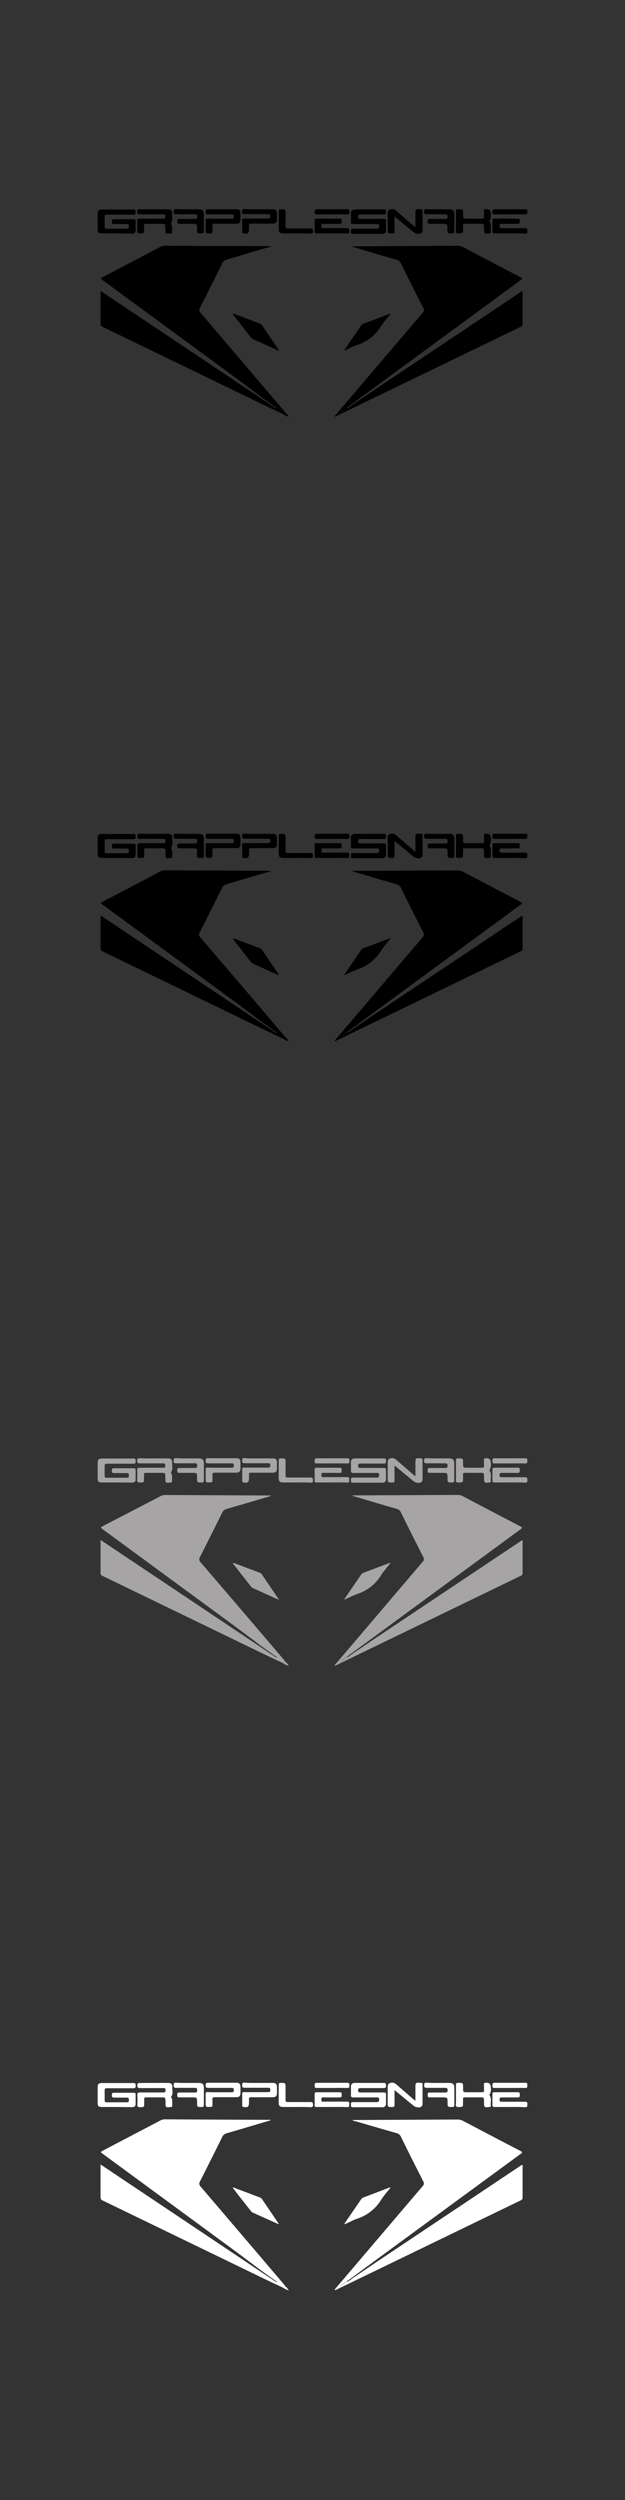 <svg xmlns="http://www.w3.org/2000/svg" viewBox="0 0 160 640"><rect x="0" y="0" width="160" height="640" fill="#333333" stroke="none"/><defs><style>.cls-1{fill:#a6a4a4;}.cls-2{fill:#fff;}</style></defs><g id="Grapplesnake"><path d="M88.85,104.58c.48-.32,1-.65,1.42-1,2.25-1.52,4.5-3.06,6.76-4.57l36.19-24.19c.15-.09.27-.24.47-.23s.09.28.09.42q0,3.93,0,7.86a.71.71,0,0,1-.45.77L86,106.57a.5.5,0,0,1-.38.05c.18-.23.36-.45.55-.67q11-12.93,22-25.85a1,1,0,0,0,.15-1.33q-2.88-5.65-5.69-11.36a1.64,1.64,0,0,0-1.1-.92c-3.59-1-7.16-2.09-10.73-3.14a1.12,1.12,0,0,1-.64-.29l.67,0Q104,63,117.17,62.91a2.75,2.75,0,0,1,1.33.32q7.36,3.88,14.74,7.73c.52.27.54.39.06.74L99,96.89,89.35,104a5.29,5.29,0,0,1-.5.32,2.33,2.33,0,0,0-1.07.89c-.18,0-.37,0-.41.27l-.25.16a1.59,1.59,0,0,0-.13.13l-.17.06.06.06.13-.09.14-.13a.3.3,0,0,0,.27-.13.49.49,0,0,0,.4-.26A3,3,0,0,0,88.85,104.58Z"/><path d="M72.3,105.93c-1.71-.81-3.42-1.6-5.11-2.42L26.33,83.71a.83.83,0,0,1-.59-.88c0-2.73,0-5.46,0-8.37l45.08,30.18c0-.3-.25-.36-.41-.47-1.54-1.12-3.11-2.2-4.62-3.35-3.31-2.53-6.69-5-10-7.43Q41,82.53,26.28,71.72c-.58-.43-.58-.44,0-.77q7.41-3.87,14.8-7.76a2.07,2.07,0,0,1,1-.28Q55.46,63,68.79,63h.62a1.22,1.22,0,0,1-.62.3c-3.59,1-7.19,2.13-10.79,3.16a1.69,1.69,0,0,0-1.14,1q-2.79,5.64-5.63,11.25a1.07,1.07,0,0,0,.16,1.43Q62,92.59,72.62,105.08c.17.2.32.42.48.64A1.83,1.83,0,0,0,72.3,105.93Z"/><path d="M29.89,59.75H26c-.75,0-1-.25-1-1,0-1.37,0-2.75,0-4.12,0-.75.31-1,1.08-1,2.7,0,5.41,0,8.12,0,.57,0,.52.3.53.67s0,.67-.54.66c-2.27,0-4.53,0-6.8,0-.45,0-.62.1-.6.58,0,.82,0,1.64,0,2.46,0,.38.07.56.5.56,1.73,0,3.47,0,5.2,0,.51,0,.5-.26.51-.62s-.07-.6-.54-.58c-1.09,0-2.18,0-3.26,0-.53,0-.57-.22-.56-.63s0-.62.51-.61c1.69,0,3.38,0,5.07,0,.37,0,.51.09.5.48,0,.78,0,1.55,0,2.33,0,.62-.3.88-.91.87Z"/><path d="M94.59,53.59c1.23,0,2.45,0,3.67,0,.61,0,.53.32.55.71s-.09.62-.58.61c-2,0-4,0-5.92,0-.44,0-.63.07-.64.57s.25.55.65.55c2,0,4,0,5.93,0,.45,0,.58.14.56.57,0,.75,0,1.5,0,2.26a.85.85,0,0,1-1,1c-2.5,0-5,0-7.52,0-.6,0-.41-.38-.43-.67s-.09-.64.47-.63c2,0,4,0,6,0,.52,0,.76-.09.73-.68,0-.4-.13-.52-.54-.52-2,0-4,0-6,0-.57,0-.72-.16-.68-.7s0-1.33,0-2,.31-1,1-1C92.15,53.58,93.37,53.59,94.59,53.59Z"/><path d="M100,80.32c-.87,1.11-1.76,2.1-2.47,3.21a11.09,11.09,0,0,1-6,4.74,34.25,34.25,0,0,0-3.29,1.48c-.09-.26.08-.38.16-.5l4-5.84a1.18,1.18,0,0,1,.52-.49l6.84-2.58A1.35,1.35,0,0,1,100,80.32Z"/><path d="M71.28,89.75l-6.65-3a.89.89,0,0,1-.3-.25L59.57,80.4c.21-.16.36,0,.5,0l6.34,2.4a1.1,1.1,0,0,1,.61.38c1.45,2.14,2.91,4.28,4.36,6.43Z"/><path d="M39.36,53.59c1.19,0,2.39,0,3.59,0,.83,0,1.15.28,1.11,1.12s.27,1.65-.28,2.39c-.06.08,0,.15,0,.23.47.64.19,1.38.27,2.07,0,.25-.1.33-.35.35-1.38.16-1.38.16-1.38-1.25,0-1.21,0-1.21-1.22-1.21s-2.48,0-3.73,0c-.41,0-.55.12-.51.53s0,.66,0,1c0,.94,0,.89-.95.95-.65,0-.85-.14-.8-.79a18.11,18.11,0,0,0,0-2.33c0-.51.11-.68.66-.67,2,0,3.94,0,5.92,0,.42,0,.64-.05.64-.56s-.23-.56-.64-.56c-2,0-3.95,0-5.93,0-.54,0-.64-.16-.66-.67s.2-.66.69-.64C37,53.61,38.18,53.59,39.36,53.59Z"/><path d="M101,55.42c0,1.31,0,2.52,0,3.73,0,.45-.09.62-.58.61-1.17,0-1.17,0-1.17-1.14s0-2.53,0-3.79c0-.52,0-1,.6-1.21a1.46,1.46,0,0,1,1.55.3l4.32,3.75c.16.14.34.28.63.51V54.92c0-1.47,0-1.46,1.44-1.34.28,0,.38.11.38.39,0,1.67,0,3.33,0,5a.86.86,0,0,1-.9.88,2.1,2.1,0,0,1-1.53-.53Z"/><path d="M66.25,53.59c1.2,0,2.4,0,3.6,0,.76,0,1,.28,1.05,1,0,.51,0,1,0,1.53,0,.85-.28,1.12-1.11,1.13-1.82,0-3.65,0-5.47,0-.46,0-.65.11-.58.58a6.09,6.09,0,0,1,0,.74c0,1.15-.35,1.41-1.48,1.15-.26-.06-.25-.21-.25-.38,0-1,0-2,0-3,0-.48.31-.39.58-.39,2,0,4,0,5.93,0,.43,0,.69,0,.68-.58s-.27-.54-.66-.54c-2,0-4,0-5.93,0-.52,0-.63-.17-.61-.64s0-.7.59-.68C63.81,53.62,65,53.59,66.25,53.59Z"/><path d="M56.28,56c1,0,2,0,3,0,.43,0,.59-.1.58-.55s-.1-.58-.56-.57c-2,0-4,0-6,0-.56,0-.66-.17-.66-.68s.12-.64.63-.63c2.38,0,4.75,0,7.13,0,.88,0,1.15.27,1.16,1.15,0,.48,0,1,0,1.46,0,.79-.3,1.08-1.09,1.09-1.82,0-3.64,0-5.46,0-.5,0-.68.11-.63.62s0,1,0,1.46c0,.29-.09.37-.38.4-1.35.09-1.35.1-1.35-1.23,0-.68,0-1.37,0-2.06,0-.37.11-.5.49-.5C54.19,56,55.23,56,56.28,56Z"/><path d="M116.73,56.65c0-.84,0-1.68,0-2.53,0-.38.07-.54.5-.54,1.32,0,1.32,0,1.32,1.26,0,1.14,0,1.14,1.16,1.14s2.44,0,3.66,0c.45,0,.59-.14.55-.57a5.36,5.36,0,0,1,0-1.06c0-.26-.22-.65.25-.77s1.25,0,1.36.53a3.41,3.41,0,0,1-.09,2.27c-.06.13-.23.21-.1.4.58.83.19,1.77.3,2.65,0,.23-.12.28-.33.31-1.31.18-1.4.1-1.4-1.23s0-1.23-1.27-1.23-2.39,0-3.59,0c-.41,0-.56.11-.52.52a8.42,8.42,0,0,1,0,.87c0,1.08,0,1-1.09,1.09-.57,0-.79-.1-.74-.72C116.77,58.25,116.73,57.45,116.73,56.65Z"/><path d="M112.12,53.59c.95,0,1.91,0,2.86,0s1.31.35,1.31,1.33c0,1.42,0,2.84,0,4.26,0,.41-.08.58-.54.58-1.19,0-1.19,0-1.19-1.19s0-1.28-1.29-1.28c-1.09,0-2.18,0-3.26,0-.55,0-.54-.26-.54-.64s0-.61.52-.6c1.29,0,2.57,0,3.86,0,.44,0,.74,0,.73-.61s-.35-.59-.77-.59c-1.53,0-3.06,0-4.59,0-.55,0-.65-.17-.66-.68s.19-.66.68-.64C110.21,53.61,111.16,53.59,112.12,53.59Z"/><path d="M48,53.59c.95,0,1.91,0,2.86,0s1.33.34,1.33,1.31c0,1.42,0,2.84,0,4.26,0,.45-.1.61-.58.6-1.16,0-1.16,0-1.16-1.15,0-1.32,0-1.32-1.3-1.32-1.08,0-2.17,0-3.26,0-.56,0-.5-.29-.52-.66s.09-.59.54-.58c1.33,0,2.66,0,4,0,.44,0,.58-.11.57-.55s0-.66-.57-.65c-1.62,0-3.24,0-4.85,0-.57,0-.59-.24-.6-.67s.08-.68.61-.66C46.08,53.62,47.05,53.59,48,53.59Z"/><path d="M85,59.75H81.06c-.35,0-.53,0-.51-.45,0-.95,0-1.91,0-2.86,0-.34.09-.46.45-.46,2,0,4,0,6,0,.62,0,.44.4.46.71s0,.62-.5.61c-1.29,0-2.58,0-3.86,0-.39,0-.84-.17-.83.56s.43.52.8.53c1.93,0,3.86,0,5.78,0,.61,0,.56.31.55.7s.08.73-.54.7C87.6,59.71,86.29,59.75,85,59.75Z"/><path d="M130.54,59.75c-1.31,0-2.62,0-3.93,0-.45,0-.56-.14-.55-.57,0-.91,0-1.82,0-2.72,0-.39.13-.49.5-.49,2,0,4,0,6,0,.6,0,.47.35.5.69s0,.66-.55.64c-1.35,0-2.7,0-4.06,0-.41,0-.58.09-.57.54s.12.57.56.57c2,0,4,0,6,0,.66,0,.55.35.57.75s-.06.67-.6.65C133.11,59.72,131.82,59.75,130.54,59.75Z"/><path d="M76,59.75c-1.16,0-2.31,0-3.47,0-.92,0-1.18-.28-1.18-1.2,0-1.47,0-2.93,0-4.4,0-.41.08-.57.54-.57,1.21,0,1.21,0,1.21,1.18s0,2.09,0,3.13c0,.45.1.61.58.6,1.94,0,3.87,0,5.8,0,.56,0,.63.21.65.69s-.16.63-.65.62C78.32,59.72,77.16,59.75,76,59.75Z"/><path d="M85,54.88c-1.31,0-2.62,0-3.92,0-.64,0-.5-.35-.53-.71s.08-.61.57-.6c2.59,0,5.18,0,7.77,0,.58,0,.57.27.57.68s0,.66-.55.64C87.61,54.85,86.3,54.88,85,54.88Z"/><path d="M130.51,54.88c-1.31,0-2.62,0-3.93,0-.57,0-.51-.3-.52-.67s0-.65.54-.64q4,0,7.92,0c.61,0,.45.37.47.69s0,.63-.5.62C133.17,54.85,131.84,54.88,130.51,54.88Z"/><path d="M72.3,105.93a1.83,1.83,0,0,1,.8-.21h0l-.1.06.11-.06c.39.23.56.64.84,1A7.24,7.24,0,0,1,72.3,105.93Z"/><path d="M88.85,104.58a3,3,0,0,1-1,.69.16.16,0,0,1,0-.07,2.33,2.33,0,0,1,1.07-.89Z"/><path d="M73.1,105.72l-.11.06.1-.06Z"/><path d="M87.82,105.27a.49.49,0,0,1-.4.26l0-.06c0-.23.23-.25.41-.27A.16.16,0,0,0,87.82,105.27Z"/><path d="M87.12,105.63l.25-.16,0,.06a.3.3,0,0,1-.27.13Z"/><path d="M87,105.79l-.13.09-.06-.06.17-.06Z"/><path d="M87.15,105.66l-.14.13,0,0a1.59,1.59,0,0,1,.13-.13Z"/><path d="M88.85,264.46c.48-.32,1-.65,1.42-1,2.25-1.52,4.5-3.06,6.76-4.57l36.19-24.19c.15-.09.27-.24.47-.23s.09.28.09.42q0,3.93,0,7.86a.71.71,0,0,1-.45.77L86,266.45a.5.5,0,0,1-.38.05c.18-.23.36-.45.55-.67q11-12.93,22-25.85a1,1,0,0,0,.15-1.33q-2.88-5.66-5.69-11.36a1.64,1.64,0,0,0-1.1-.92c-3.59-1-7.16-2.09-10.73-3.14a1.12,1.12,0,0,1-.64-.29l.67,0q13.15-.06,26.31-.12a2.75,2.75,0,0,1,1.33.32q7.36,3.88,14.74,7.73c.52.27.54.39.06.74L99,256.77l-9.66,7.1a5.29,5.29,0,0,1-.5.32,2.28,2.28,0,0,0-1.07.89c-.18,0-.37,0-.41.27l-.25.16-.13.13-.17.06.06.06.13-.09.14-.13a.3.3,0,0,0,.27-.13.49.49,0,0,0,.4-.26A3,3,0,0,0,88.85,264.46Z"/><path d="M72.3,265.81c-1.71-.81-3.42-1.6-5.11-2.42l-40.86-19.8a.83.83,0,0,1-.59-.88c0-2.73,0-5.46,0-8.37l45.08,30.18c0-.3-.25-.36-.41-.47-1.54-1.12-3.11-2.2-4.62-3.35-3.31-2.53-6.69-5-10-7.43Q41,242.41,26.28,231.6c-.58-.43-.58-.44,0-.77q7.41-3.87,14.8-7.76a2.07,2.07,0,0,1,1-.28q13.32.08,26.65.12h.62a1.22,1.22,0,0,1-.62.3c-3.59,1-7.19,2.13-10.79,3.16a1.69,1.69,0,0,0-1.14,1q-2.79,5.64-5.63,11.25a1.07,1.07,0,0,0,.16,1.43Q62,252.47,72.62,265c.17.2.32.42.48.64A1.7,1.7,0,0,0,72.3,265.81Z"/><path d="M29.89,219.63H26c-.75,0-1-.25-1-1,0-1.37,0-2.75,0-4.13,0-.74.31-1,1.08-1,2.7,0,5.41,0,8.12,0,.57,0,.52.3.53.67s0,.67-.54.66c-2.27,0-4.53,0-6.8,0-.45,0-.62.1-.6.58,0,.82,0,1.64,0,2.46,0,.38.07.56.5.56,1.73,0,3.47,0,5.2,0,.51,0,.5-.26.51-.62s-.07-.6-.54-.58c-1.09,0-2.18,0-3.26,0-.53,0-.57-.22-.56-.63s0-.62.51-.61c1.69,0,3.38,0,5.07,0,.37,0,.51.09.5.48,0,.78,0,1.55,0,2.33,0,.62-.3.88-.91.87Z"/><path d="M94.59,213.47c1.23,0,2.45,0,3.67,0,.61,0,.53.32.55.71s-.09.62-.58.61c-2,0-4,0-5.92,0-.44,0-.63.07-.64.57s.25.55.65.55c2,0,4,0,5.93,0,.45,0,.58.14.56.57,0,.75,0,1.5,0,2.26a.85.85,0,0,1-1,.95c-2.5,0-5,0-7.52,0-.6,0-.41-.38-.43-.67s-.09-.64.47-.63c2,0,4,0,6,0,.52,0,.76-.09.73-.68,0-.4-.13-.52-.54-.52-2,0-4,0-6,0-.57,0-.72-.16-.68-.7s0-1.34,0-2,.31-1,1-1Z"/><path d="M100,240.2c-.87,1.11-1.76,2.1-2.47,3.21a11.14,11.14,0,0,1-6,4.74,34.25,34.25,0,0,0-3.29,1.48c-.09-.26.08-.38.16-.5l4-5.84a1.12,1.12,0,0,1,.52-.49l6.84-2.58A1.35,1.35,0,0,1,100,240.2Z"/><path d="M71.28,249.63l-6.65-3a.89.89,0,0,1-.3-.25l-4.76-6.07c.21-.16.36,0,.5,0l6.34,2.4a1.1,1.1,0,0,1,.61.38c1.45,2.14,2.91,4.28,4.36,6.43Z"/><path d="M39.36,213.47H43c.83,0,1.15.28,1.11,1.12s.27,1.65-.28,2.39c-.06.08,0,.15,0,.23.47.64.19,1.38.27,2.07,0,.25-.1.33-.35.35-1.38.16-1.38.16-1.38-1.25,0-1.21,0-1.21-1.22-1.21s-2.48,0-3.73,0c-.41,0-.55.12-.51.53s0,.66,0,1c0,.94,0,.89-.95.95-.65,0-.85-.14-.8-.79a18.11,18.11,0,0,0,0-2.33c0-.51.11-.68.66-.67,2,0,3.94,0,5.92,0,.42,0,.64-.05.64-.56s-.23-.56-.64-.56c-2,0-3.95,0-5.93,0-.54,0-.64-.17-.66-.67s.2-.66.69-.64C37,213.49,38.18,213.47,39.36,213.47Z"/><path d="M101,215.3c0,1.31,0,2.52,0,3.73,0,.45-.09.62-.58.61-1.17,0-1.17,0-1.17-1.14s0-2.53,0-3.79c0-.52,0-1,.6-1.21a1.46,1.46,0,0,1,1.55.3l4.32,3.75c.16.14.34.28.63.51V214.8c0-1.47,0-1.46,1.44-1.34.28,0,.38.11.38.39,0,1.67,0,3.33,0,5a.86.86,0,0,1-.9.88,2.1,2.1,0,0,1-1.53-.53Z"/><path d="M66.25,213.47h3.6c.76,0,1,.28,1.05,1,0,.51,0,1,0,1.53,0,.85-.28,1.12-1.11,1.13-1.82,0-3.65,0-5.47,0-.46,0-.65.11-.58.58a6.09,6.09,0,0,1,0,.74c0,1.15-.35,1.41-1.48,1.15-.26-.06-.25-.21-.25-.38,0-1,0-2,0-3,0-.48.31-.39.58-.39,2,0,4,0,5.93,0,.43,0,.69,0,.68-.58s-.27-.54-.66-.54c-2,0-4,0-5.93,0-.52,0-.63-.17-.61-.65s0-.69.59-.67C63.81,213.5,65,213.47,66.25,213.47Z"/><path d="M56.28,215.86c1,0,2,0,3,0,.43,0,.59-.1.58-.55s-.1-.58-.56-.57c-2,0-4,0-6,0-.56,0-.66-.18-.66-.68s.12-.64.63-.64c2.38,0,4.75,0,7.13,0,.88,0,1.15.27,1.16,1.14q0,.73,0,1.47c0,.79-.3,1.08-1.09,1.09-1.82,0-3.64,0-5.46,0-.5,0-.68.11-.63.62s0,1,0,1.46c0,.29-.09.37-.38.39-1.35.1-1.35.11-1.35-1.22,0-.68,0-1.37,0-2.06,0-.37.11-.5.49-.5C54.19,215.88,55.23,215.86,56.28,215.86Z"/><path d="M116.73,216.53c0-.84,0-1.69,0-2.53,0-.38.07-.54.5-.54,1.32,0,1.32,0,1.32,1.26,0,1.14,0,1.14,1.16,1.14s2.44,0,3.66,0c.45,0,.59-.14.55-.57a5.36,5.36,0,0,1,0-1.06c0-.26-.22-.65.25-.77s1.25.05,1.36.53a3.41,3.41,0,0,1-.09,2.27c-.06.13-.23.21-.1.4.58.83.19,1.77.3,2.65,0,.23-.12.28-.33.31-1.31.18-1.4.1-1.4-1.23s0-1.23-1.27-1.23-2.39,0-3.59,0c-.41,0-.56.11-.52.52a8.42,8.42,0,0,1,0,.87c0,1.08,0,1-1.09,1.09-.57,0-.79-.1-.74-.72C116.77,218.13,116.73,217.33,116.73,216.53Z"/><path d="M112.12,213.47H115c1,0,1.31.35,1.31,1.33,0,1.42,0,2.84,0,4.26,0,.41-.08.58-.54.58-1.19,0-1.19,0-1.19-1.19s0-1.28-1.29-1.28c-1.09,0-2.18,0-3.26,0-.55,0-.54-.26-.54-.64s0-.61.52-.6c1.29,0,2.57,0,3.86,0,.44,0,.74,0,.73-.61s-.35-.59-.77-.59c-1.53,0-3.06,0-4.59,0-.55,0-.65-.17-.66-.68s.19-.66.68-.64C110.21,213.49,111.16,213.47,112.12,213.47Z"/><path d="M48,213.47h2.86c1,0,1.33.34,1.33,1.31,0,1.42,0,2.84,0,4.25,0,.46-.1.62-.58.61-1.16,0-1.16,0-1.16-1.15,0-1.32,0-1.32-1.3-1.32-1.08,0-2.17,0-3.26,0-.56,0-.5-.29-.52-.66s.09-.59.54-.58c1.33,0,2.66,0,4,0,.44,0,.58-.11.57-.55s0-.66-.57-.65c-1.62,0-3.24,0-4.85,0-.57,0-.59-.24-.6-.67s.08-.68.61-.66C46.08,213.5,47.05,213.47,48,213.47Z"/><path d="M85,219.63H81.06c-.35,0-.53,0-.51-.45,0-1,0-1.91,0-2.86,0-.34.09-.47.45-.46,2,0,4,0,6,0,.62,0,.44.4.46.71s0,.62-.5.61c-1.29,0-2.58,0-3.86,0-.39,0-.84-.17-.83.56s.43.52.8.53c1.93,0,3.86,0,5.78,0,.61,0,.56.31.55.7s.08.73-.54.7C87.6,219.59,86.29,219.63,85,219.63Z"/><path d="M130.54,219.63c-1.31,0-2.62,0-3.93,0-.45,0-.56-.14-.55-.57,0-.91,0-1.82,0-2.72,0-.39.13-.49.5-.49,2,0,4,0,6,0,.6,0,.47.35.5.69s0,.66-.55.64c-1.35,0-2.7,0-4.06,0-.41,0-.58.09-.57.54s.12.57.56.57c2,0,4,0,6,0,.66,0,.55.35.57.75s-.06.67-.6.65C133.11,219.6,131.82,219.63,130.54,219.63Z"/><path d="M76,219.63c-1.16,0-2.31,0-3.47,0-.92,0-1.18-.28-1.18-1.2,0-1.47,0-2.93,0-4.4,0-.41.08-.57.54-.57,1.21,0,1.21,0,1.21,1.18s0,2.09,0,3.13c0,.45.1.61.58.6,1.94,0,3.87,0,5.8,0,.56,0,.63.21.65.69s-.16.63-.65.62C78.32,219.6,77.16,219.63,76,219.63Z"/><path d="M85,214.76c-1.31,0-2.62,0-3.92,0-.64,0-.5-.35-.53-.71s.08-.61.57-.6c2.59,0,5.18,0,7.77,0,.58,0,.57.27.57.68s0,.66-.55.64C87.61,214.73,86.3,214.76,85,214.76Z"/><path d="M130.51,214.76c-1.31,0-2.62,0-3.93,0-.57,0-.51-.3-.52-.67s0-.65.54-.65q4,0,7.92,0c.61,0,.45.37.47.69s0,.63-.5.62C133.17,214.73,131.84,214.76,130.51,214.76Z"/><path d="M72.3,265.81a1.7,1.7,0,0,1,.8-.21h0l-.1.06.11-.06c.39.23.56.64.84,1A6.81,6.81,0,0,1,72.3,265.81Z"/><path d="M88.85,264.46a3,3,0,0,1-1,.69.16.16,0,0,1,0-.07,2.28,2.28,0,0,1,1.07-.89Z"/><path d="M73.1,265.6l-.11.06.1-.06Z"/><path d="M87.82,265.15a.49.49,0,0,1-.4.26l0-.06c0-.23.23-.25.41-.27A.16.16,0,0,0,87.82,265.15Z"/><path d="M87.12,265.51l.25-.16,0,.06a.3.3,0,0,1-.27.13Z"/><path d="M87,265.67l-.13.09-.06-.06.17-.06Z"/><path d="M87.15,265.54l-.14.13,0,0,.13-.13Z"/><path class="cls-1" d="M88.85,424.34c.48-.32,1-.65,1.42-1,2.25-1.52,4.5-3.06,6.76-4.57l36.19-24.19c.15-.09.27-.24.47-.23s.09.28.09.42q0,3.93,0,7.86a.71.71,0,0,1-.45.77L86,426.33a.5.5,0,0,1-.38.05c.18-.23.36-.45.55-.67q11-12.93,22-25.85a1,1,0,0,0,.15-1.33q-2.88-5.65-5.69-11.36a1.64,1.64,0,0,0-1.1-.92c-3.59-1-7.16-2.09-10.73-3.15a1.1,1.1,0,0,1-.64-.28l.67,0,26.31-.12a2.75,2.75,0,0,1,1.33.32q7.36,3.88,14.74,7.73c.52.27.54.39.06.74L99,416.65l-9.66,7.1a5.29,5.29,0,0,1-.5.32,2.28,2.28,0,0,0-1.07.89c-.18,0-.37,0-.41.27l-.25.16-.13.13-.17.06.06.06.13-.09.14-.13a.3.3,0,0,0,.27-.13.48.48,0,0,0,.4-.27A2.85,2.85,0,0,0,88.85,424.34Z"/><path class="cls-1" d="M72.3,425.69c-1.71-.81-3.42-1.6-5.11-2.42l-40.86-19.8a.83.83,0,0,1-.59-.88c0-2.73,0-5.46,0-8.37L70.83,424.4c0-.31-.25-.36-.41-.47-1.54-1.13-3.11-2.2-4.62-3.35-3.31-2.53-6.69-5-10-7.43Q41,402.29,26.28,391.48c-.58-.43-.58-.44,0-.77L41.13,383a2.07,2.07,0,0,1,1-.28q13.32.07,26.65.12h.62a1.22,1.22,0,0,1-.62.3c-3.59,1.05-7.19,2.12-10.79,3.16a1.69,1.69,0,0,0-1.14,1q-2.79,5.64-5.63,11.25a1.07,1.07,0,0,0,.16,1.43Q62,412.35,72.62,424.84c.17.2.32.42.48.64A1.7,1.7,0,0,0,72.3,425.69Z"/><path class="cls-1" d="M29.89,379.51H26c-.75,0-1-.25-1-1,0-1.37,0-2.75,0-4.13,0-.74.31-1,1.08-1,2.7,0,5.41,0,8.12,0,.57,0,.52.3.53.67s0,.67-.54.66c-2.27,0-4.53,0-6.8,0-.45,0-.62.1-.6.58,0,.82,0,1.64,0,2.46,0,.38.07.56.5.56,1.73,0,3.47,0,5.2,0,.51,0,.5-.26.51-.62s-.07-.6-.54-.58c-1.09,0-2.18,0-3.26,0-.53,0-.57-.22-.56-.63s0-.62.51-.61c1.69,0,3.38,0,5.07,0,.37,0,.51.09.5.48,0,.78,0,1.55,0,2.33,0,.62-.3.88-.91.87Z"/><path class="cls-1" d="M94.59,373.35c1.23,0,2.45,0,3.67,0,.61,0,.53.32.55.71s-.09.62-.58.61c-2,0-4,0-5.92,0-.44,0-.63.07-.64.57s.25.55.65.55c2,0,4,0,5.93,0,.45,0,.58.13.56.57,0,.75,0,1.5,0,2.26a.85.85,0,0,1-1,.95c-2.5,0-5,0-7.52,0-.6,0-.41-.39-.43-.68s-.09-.63.47-.62c2,0,4,0,6,0,.52,0,.76-.09.73-.68,0-.4-.13-.52-.54-.52-2,0-4,0-6,0-.57,0-.72-.16-.68-.71s0-1.33,0-2,.31-1,1-1C92.15,373.34,93.37,373.35,94.59,373.35Z"/><path class="cls-1" d="M100,400.08c-.87,1.11-1.76,2.1-2.47,3.21a11.14,11.14,0,0,1-6,4.74,34.25,34.25,0,0,0-3.29,1.48c-.09-.26.08-.38.16-.5l4-5.84a1.12,1.12,0,0,1,.52-.49l6.84-2.58A1.35,1.35,0,0,1,100,400.08Z"/><path class="cls-1" d="M71.28,409.51l-6.65-3a.89.89,0,0,1-.3-.25l-4.76-6.07c.21-.16.36,0,.5,0l6.34,2.4A1.1,1.1,0,0,1,67,403c1.45,2.14,2.91,4.28,4.36,6.43Z"/><path class="cls-1" d="M39.36,373.35c1.19,0,2.39,0,3.59,0,.83,0,1.15.28,1.11,1.12s.27,1.65-.28,2.39c-.06.08,0,.15,0,.23.47.64.19,1.38.27,2.07,0,.25-.1.33-.35.35-1.38.16-1.38.16-1.38-1.25,0-1.21,0-1.21-1.22-1.21s-2.48,0-3.73,0c-.41,0-.55.12-.51.53s0,.66,0,1c0,.94,0,.89-.95.95-.65,0-.85-.14-.8-.79a18.11,18.11,0,0,0,0-2.33c0-.51.11-.68.66-.67,2,0,3.94,0,5.92,0,.42,0,.64-.05.64-.56s-.23-.56-.64-.56c-2,0-3.95,0-5.93,0-.54,0-.64-.17-.66-.67s.2-.66.69-.64C37,373.37,38.18,373.35,39.36,373.35Z"/><path class="cls-1" d="M101,375.18c0,1.31,0,2.52,0,3.73,0,.45-.09.62-.58.61-1.17,0-1.17,0-1.17-1.14s0-2.53,0-3.79c0-.52,0-1,.6-1.21a1.46,1.46,0,0,1,1.55.3l4.32,3.75c.16.14.34.28.63.51v-3.27c0-1.46,0-1.45,1.44-1.33.28,0,.38.11.38.39,0,1.67,0,3.33,0,5a.86.86,0,0,1-.9.88,2.1,2.1,0,0,1-1.53-.53Z"/><path class="cls-1" d="M66.25,373.35c1.2,0,2.4,0,3.6,0,.76,0,1,.28,1.05,1,0,.51,0,1,0,1.53,0,.85-.28,1.12-1.11,1.13-1.82,0-3.65,0-5.47,0-.46,0-.65.11-.58.58a6.09,6.09,0,0,1,0,.74c0,1.15-.35,1.41-1.48,1.15-.26-.06-.25-.21-.25-.38,0-1,0-2,0-3,0-.48.31-.39.58-.39,2,0,4,0,5.93,0,.43,0,.69,0,.68-.58s-.27-.54-.66-.54c-2,0-4,0-5.93,0-.52,0-.63-.17-.61-.65s0-.69.59-.67C63.81,373.38,65,373.35,66.25,373.35Z"/><path class="cls-1" d="M56.28,375.74c1,0,2,0,3,0,.43,0,.59-.1.58-.55s-.1-.58-.56-.57c-2,0-4,0-6,0-.56,0-.66-.18-.66-.68s.12-.64.63-.64c2.38,0,4.75,0,7.13,0,.88,0,1.15.27,1.16,1.14q0,.74,0,1.47c0,.79-.3,1.08-1.09,1.09-1.82,0-3.64,0-5.46,0-.5,0-.68.11-.63.62s0,1,0,1.46c0,.29-.09.37-.38.39-1.35.1-1.35.11-1.35-1.22,0-.68,0-1.37,0-2.06,0-.37.11-.5.49-.5C54.19,375.76,55.23,375.74,56.28,375.74Z"/><path class="cls-1" d="M116.73,376.41c0-.84,0-1.69,0-2.53,0-.38.07-.54.5-.54,1.32,0,1.32,0,1.32,1.26,0,1.14,0,1.14,1.16,1.14s2.44,0,3.66,0c.45,0,.59-.14.55-.57a5.36,5.36,0,0,1,0-1.06c0-.26-.22-.65.25-.77s1.25,0,1.36.53a3.41,3.41,0,0,1-.09,2.27c-.06.13-.23.21-.1.4.58.83.19,1.77.3,2.65,0,.23-.12.28-.33.31-1.31.18-1.4.1-1.4-1.23s0-1.23-1.27-1.23-2.39,0-3.59,0c-.41,0-.56.11-.52.52a8.42,8.42,0,0,1,0,.87c0,1.08,0,1.05-1.09,1.09-.57,0-.79-.1-.74-.72C116.77,378,116.73,377.21,116.73,376.41Z"/><path class="cls-1" d="M112.12,373.35c.95,0,1.91,0,2.86,0s1.31.35,1.31,1.33c0,1.42,0,2.84,0,4.26,0,.41-.08.58-.54.58-1.19,0-1.19,0-1.19-1.19s0-1.28-1.29-1.28c-1.09,0-2.18,0-3.26,0-.55,0-.54-.26-.54-.64s0-.61.52-.6c1.29,0,2.57,0,3.86,0,.44,0,.74,0,.73-.61s-.35-.59-.77-.59c-1.53,0-3.06,0-4.59,0-.55,0-.65-.17-.66-.68s.19-.66.68-.64C110.21,373.37,111.16,373.35,112.12,373.35Z"/><path class="cls-1" d="M48,373.35c.95,0,1.91,0,2.86,0s1.33.34,1.33,1.31c0,1.42,0,2.84,0,4.25,0,.45-.1.62-.58.61-1.16,0-1.16,0-1.16-1.15,0-1.32,0-1.32-1.3-1.32-1.08,0-2.17,0-3.26,0-.56,0-.5-.29-.52-.66s.09-.59.54-.58c1.33,0,2.66,0,4,0,.44,0,.58-.11.57-.55s0-.66-.57-.65c-1.62,0-3.24,0-4.85,0-.57,0-.59-.24-.6-.67s.08-.68.61-.66C46.08,373.38,47.05,373.35,48,373.35Z"/><path class="cls-1" d="M85,379.51H81.06c-.35,0-.53,0-.51-.45,0-.95,0-1.91,0-2.86,0-.34.09-.47.45-.46,2,0,4,0,6,0,.62,0,.44.4.46.71s0,.62-.5.61c-1.29,0-2.58,0-3.86,0-.39,0-.84-.17-.83.56s.43.52.8.52c1.93,0,3.86,0,5.78,0,.61,0,.56.31.55.7s.08.73-.54.7C87.6,379.47,86.29,379.51,85,379.51Z"/><path class="cls-1" d="M130.54,379.51c-1.31,0-2.62,0-3.93,0-.45,0-.56-.14-.55-.57,0-.91,0-1.82,0-2.72,0-.39.13-.5.5-.49,2,0,4,0,6,0,.6,0,.47.35.5.69s0,.66-.55.64c-1.35,0-2.7,0-4.06,0-.41,0-.58.09-.57.54s.12.57.56.57c2,0,4,0,6,0,.66,0,.55.35.57.75s-.06.67-.6.65C133.11,379.48,131.82,379.51,130.54,379.51Z"/><path class="cls-1" d="M76,379.51c-1.16,0-2.31,0-3.47,0-.92,0-1.18-.28-1.18-1.2,0-1.47,0-2.93,0-4.4,0-.41.08-.57.54-.57,1.21,0,1.21,0,1.21,1.18s0,2.09,0,3.13c0,.45.1.61.58.6,1.94,0,3.87,0,5.8,0,.56,0,.63.2.65.69s-.16.63-.65.62C78.32,379.48,77.16,379.51,76,379.51Z"/><path class="cls-1" d="M85,374.64c-1.31,0-2.62,0-3.92,0-.64,0-.5-.35-.53-.71s.08-.61.57-.61c2.59,0,5.18,0,7.77,0,.58,0,.57.27.57.68s0,.66-.55.64C87.61,374.61,86.3,374.64,85,374.64Z"/><path class="cls-1" d="M130.51,374.64c-1.31,0-2.62,0-3.93,0-.57,0-.51-.3-.52-.67s0-.65.54-.65q4,0,7.92,0c.61,0,.45.38.47.7s0,.63-.5.62C133.17,374.61,131.84,374.64,130.51,374.64Z"/><path class="cls-1" d="M72.3,425.69a1.7,1.7,0,0,1,.8-.21h0l-.1.06.11-.06c.39.23.56.64.84,1A6.81,6.81,0,0,1,72.3,425.69Z"/><path class="cls-1" d="M88.85,424.34a2.85,2.85,0,0,1-1,.68.09.09,0,0,1,0-.06,2.28,2.28,0,0,1,1.07-.89Z"/><path class="cls-1" d="M73.1,425.48l-.11.06.1-.06Z"/><path class="cls-1" d="M87.82,425a.48.48,0,0,1-.4.27l0-.06c0-.23.23-.25.41-.27A.09.09,0,0,0,87.82,425Z"/><path class="cls-1" d="M87.12,425.39l.25-.16,0,.06a.3.3,0,0,1-.27.13Z"/><path class="cls-1" d="M87,425.55l-.13.09-.06-.06.17-.06Z"/><path class="cls-1" d="M87.15,425.42l-.14.13,0,0,.13-.13Z"/><path class="cls-2" d="M88.85,584.22c.48-.32,1-.65,1.42-1,2.25-1.52,4.5-3.06,6.76-4.58l36.19-24.18c.15-.09.27-.24.47-.23s.09.28.09.42q0,3.93,0,7.86a.71.71,0,0,1-.45.77L86,586.21a.5.5,0,0,1-.38,0c.18-.23.36-.45.55-.67q11-12.93,22-25.85a1,1,0,0,0,.15-1.33q-2.88-5.65-5.69-11.36a1.61,1.61,0,0,0-1.1-.92C98,545.1,94.4,544,90.83,543a1.1,1.1,0,0,1-.64-.28l.67,0q13.15-.06,26.31-.12a2.75,2.75,0,0,1,1.33.32q7.36,3.89,14.74,7.73c.52.27.54.39.06.74L99,576.53l-9.66,7.1a5.29,5.29,0,0,1-.5.32,2.28,2.28,0,0,0-1.07.89c-.18,0-.37,0-.41.27l-.25.16-.13.13-.17.06.06.06.13-.09.14-.13a.3.3,0,0,0,.27-.13.48.48,0,0,0,.4-.27A2.85,2.85,0,0,0,88.85,584.22Z"/><path class="cls-2" d="M72.3,585.57c-1.71-.81-3.42-1.6-5.11-2.42l-40.86-19.8a.83.83,0,0,1-.59-.88c0-2.73,0-5.46,0-8.37l45.08,30.18c0-.31-.25-.36-.41-.48-1.54-1.12-3.11-2.19-4.62-3.34-3.31-2.53-6.69-5-10-7.43Q41,562.17,26.28,551.36c-.58-.43-.58-.44,0-.77l14.8-7.76a2.07,2.07,0,0,1,1-.28q13.32.08,26.65.12h.62a1.12,1.12,0,0,1-.62.29C65.2,544,61.6,545.09,58,546.13a1.69,1.69,0,0,0-1.14,1q-2.79,5.64-5.63,11.25a1.07,1.07,0,0,0,.16,1.43Q62,572.23,72.62,584.72c.17.2.32.42.48.64A1.7,1.7,0,0,0,72.3,585.57Z"/><path class="cls-2" d="M29.89,539.39H26c-.75,0-1-.25-1-1,0-1.37,0-2.75,0-4.13,0-.74.31-1,1.08-1,2.7,0,5.41,0,8.12,0,.57,0,.52.3.53.67s0,.66-.54.66c-2.27,0-4.53,0-6.8,0-.45,0-.62.1-.6.58,0,.82,0,1.64,0,2.46,0,.38.07.56.5.56,1.73,0,3.47,0,5.2,0,.51,0,.5-.26.51-.62s-.07-.6-.54-.58c-1.09,0-2.18,0-3.26,0-.53,0-.57-.22-.56-.63s0-.62.51-.61c1.69,0,3.38,0,5.07,0,.37,0,.51.09.5.48,0,.78,0,1.55,0,2.33,0,.62-.3.88-.91.87Z"/><path class="cls-2" d="M94.59,533.23c1.23,0,2.45,0,3.67,0,.61,0,.53.32.55.71s-.09.61-.58.61c-2,0-4,0-5.92,0-.44,0-.63.07-.64.57s.25.55.65.55c2,0,4,0,5.93,0,.45,0,.58.13.56.57,0,.75,0,1.5,0,2.26a.85.85,0,0,1-1,.95c-2.5,0-5,0-7.52,0-.6,0-.41-.39-.43-.68s-.09-.63.47-.63c2,0,4,0,6,0,.52,0,.76-.09.73-.68,0-.4-.13-.53-.54-.52-2,0-4,0-6,0-.57,0-.72-.16-.68-.71s0-1.33,0-2,.31-1,1-1Z"/><path class="cls-2" d="M100,560c-.87,1.11-1.76,2.1-2.47,3.21a11.14,11.14,0,0,1-6,4.74c-1.13.38-2.18,1-3.29,1.47-.09-.25.08-.37.16-.49l4-5.84a1.12,1.12,0,0,1,.52-.49L99.75,560A1.35,1.35,0,0,1,100,560Z"/><path class="cls-2" d="M71.28,569.39l-6.65-3a.89.89,0,0,1-.3-.25c-1.59-2-3.17-4-4.76-6.08.21-.15.36,0,.5.05l6.34,2.4a1.1,1.1,0,0,1,.61.38c1.45,2.14,2.91,4.28,4.36,6.43Z"/><path class="cls-2" d="M39.36,533.23H43c.83,0,1.15.28,1.11,1.12s.27,1.65-.28,2.39c-.06.08,0,.15,0,.23.47.64.19,1.38.27,2.07,0,.25-.1.33-.35.35-1.38.15-1.38.16-1.38-1.25,0-1.21,0-1.21-1.22-1.21s-2.48,0-3.73,0c-.41,0-.55.12-.51.53s0,.66,0,1c0,.95,0,.9-.95,1-.65,0-.85-.14-.8-.79a18.11,18.11,0,0,0,0-2.33c0-.51.11-.68.66-.67,2,0,3.94,0,5.92,0,.42,0,.64,0,.64-.56s-.23-.56-.64-.56c-2,0-3.95,0-5.93,0-.54,0-.64-.17-.66-.67s.2-.66.69-.64C37,533.25,38.18,533.23,39.36,533.23Z"/><path class="cls-2" d="M101,535.06c0,1.31,0,2.52,0,3.73,0,.45-.09.62-.58.61-1.17,0-1.17,0-1.17-1.14s0-2.53,0-3.79c0-.52,0-1,.6-1.21a1.46,1.46,0,0,1,1.55.3l4.32,3.75c.16.14.34.28.63.51v-3.27c0-1.46,0-1.45,1.44-1.33.28,0,.38.11.38.39,0,1.67,0,3.33,0,5a.86.86,0,0,1-.9.88,2.1,2.1,0,0,1-1.53-.53Z"/><path class="cls-2" d="M66.25,533.23h3.6c.76,0,1,.28,1.05,1,0,.51,0,1,0,1.53,0,.84-.28,1.12-1.11,1.13-1.82,0-3.65,0-5.47,0-.46,0-.65.11-.58.58a6.09,6.09,0,0,1,0,.74c0,1.15-.35,1.41-1.48,1.15-.26-.06-.25-.21-.25-.38,0-1,0-2,0-3,0-.48.31-.39.58-.39,2,0,4,0,5.93,0,.43,0,.69,0,.68-.58s-.27-.54-.66-.54c-2,0-4,0-5.93,0-.52,0-.63-.17-.61-.65s0-.69.59-.67C63.81,533.26,65,533.23,66.25,533.23Z"/><path class="cls-2" d="M56.28,535.62c1,0,2,0,3,0,.43,0,.59-.1.58-.55s-.1-.58-.56-.57c-2,0-4,0-6,0-.56,0-.66-.18-.66-.68s.12-.64.63-.64c2.38,0,4.75,0,7.13,0,.88,0,1.15.26,1.16,1.14q0,.74,0,1.47c0,.79-.3,1.08-1.09,1.09-1.82,0-3.64,0-5.46,0-.5,0-.68.11-.63.62s0,1,0,1.46c0,.29-.09.37-.38.39-1.35.1-1.35.11-1.35-1.22,0-.68,0-1.37,0-2.06,0-.37.11-.51.49-.5C54.19,535.64,55.23,535.62,56.28,535.62Z"/><path class="cls-2" d="M116.73,536.29c0-.84,0-1.69,0-2.53,0-.38.07-.54.5-.55,1.32,0,1.32,0,1.32,1.27,0,1.14,0,1.14,1.16,1.14s2.44,0,3.66,0c.45,0,.59-.14.55-.57a5.36,5.36,0,0,1,0-1.06c0-.26-.22-.65.25-.77s1.25,0,1.36.53a3.41,3.41,0,0,1-.09,2.27c-.06.13-.23.21-.1.4.58.83.19,1.77.3,2.65,0,.23-.12.28-.33.31-1.31.18-1.4.1-1.4-1.23s0-1.23-1.27-1.23-2.39,0-3.59,0c-.41,0-.56.11-.52.52a8.42,8.42,0,0,1,0,.87c0,1.08,0,1.05-1.09,1.09-.57,0-.79-.1-.74-.72C116.77,537.89,116.73,537.09,116.73,536.29Z"/><path class="cls-2" d="M112.12,533.23H115c1,0,1.31.35,1.31,1.33,0,1.42,0,2.84,0,4.26,0,.41-.08.58-.54.58-1.19,0-1.19,0-1.19-1.19s0-1.28-1.29-1.28c-1.09,0-2.18,0-3.26,0-.55,0-.54-.26-.54-.65s0-.6.52-.59c1.29,0,2.57,0,3.86,0,.44,0,.74,0,.73-.61s-.35-.59-.77-.59c-1.53,0-3.06,0-4.59,0-.55,0-.65-.17-.66-.68s.19-.66.68-.64C110.21,533.25,111.16,533.23,112.12,533.23Z"/><path class="cls-2" d="M48,533.23h2.86c1,0,1.33.34,1.33,1.31,0,1.42,0,2.84,0,4.25,0,.45-.1.62-.58.61-1.16,0-1.16,0-1.16-1.15,0-1.32,0-1.32-1.3-1.32-1.08,0-2.17,0-3.26,0-.56,0-.5-.29-.52-.66s.09-.59.54-.58c1.33,0,2.66,0,4,0,.44,0,.58-.11.57-.55s0-.66-.57-.65c-1.62,0-3.24,0-4.85,0-.57,0-.59-.24-.6-.67s.08-.68.61-.66C46.08,533.26,47.05,533.23,48,533.23Z"/><path class="cls-2" d="M85,539.39H81.06c-.35,0-.53,0-.51-.45,0-1,0-1.91,0-2.86,0-.34.09-.47.45-.46,2,0,4,0,6,0,.62,0,.44.4.46.71s0,.62-.5.61c-1.29,0-2.58,0-3.86,0-.39,0-.84-.18-.83.56s.43.52.8.52c1.93,0,3.86,0,5.78,0,.61,0,.56.31.55.7s.08.73-.54.7C87.6,539.35,86.29,539.39,85,539.39Z"/><path class="cls-2" d="M130.54,539.39c-1.31,0-2.62,0-3.93,0-.45,0-.56-.15-.55-.57q0-1.37,0-2.73c0-.38.13-.49.5-.48,2,0,4,0,6,0,.6,0,.47.35.5.69s0,.66-.55.64c-1.35,0-2.7,0-4.06,0-.41,0-.58.09-.57.54s.12.57.56.57c2,0,4,0,6,0,.66,0,.55.35.57.75s-.06.67-.6.65C133.11,539.36,131.82,539.39,130.54,539.39Z"/><path class="cls-2" d="M76,539.39c-1.16,0-2.31,0-3.47,0-.92,0-1.18-.28-1.18-1.2,0-1.47,0-2.93,0-4.4,0-.41.08-.57.54-.57,1.21,0,1.21,0,1.21,1.18s0,2.09,0,3.13c0,.45.1.61.58.6,1.94,0,3.87,0,5.8,0,.56,0,.63.2.65.69s-.16.63-.65.62C78.32,539.36,77.16,539.39,76,539.39Z"/><path class="cls-2" d="M85,534.52c-1.31,0-2.62,0-3.92,0-.64,0-.5-.35-.53-.71s.08-.61.57-.61c2.59,0,5.18,0,7.77,0,.58,0,.57.27.57.68s0,.66-.55.64C87.61,534.49,86.3,534.52,85,534.52Z"/><path class="cls-2" d="M130.51,534.52c-1.31,0-2.62,0-3.93,0-.57,0-.51-.3-.52-.67s0-.65.54-.65q4,0,7.92,0c.61,0,.45.38.47.7s0,.63-.5.62C133.17,534.49,131.84,534.52,130.51,534.52Z"/><path class="cls-2" d="M72.3,585.57a1.7,1.7,0,0,1,.8-.21h0l-.1.06.11-.06c.39.23.56.64.84,1A6.81,6.81,0,0,1,72.3,585.57Z"/><path class="cls-2" d="M88.85,584.22a2.85,2.85,0,0,1-1,.68.09.09,0,0,1,0-.06,2.28,2.28,0,0,1,1.07-.89Z"/><path class="cls-2" d="M73.1,585.36l-.11.06.1-.06Z"/><path class="cls-2" d="M87.82,584.9a.48.48,0,0,1-.4.27l0-.06c0-.23.23-.25.41-.27A.09.09,0,0,0,87.82,584.9Z"/><path class="cls-2" d="M87.12,585.27l.25-.16,0,.06a.3.3,0,0,1-.27.13Z"/><path class="cls-2" d="M87,585.43l-.13.09-.06-.06.17-.06Z"/><path class="cls-2" d="M87.15,585.3l-.14.13,0,0,.13-.13Z"/></g></svg>